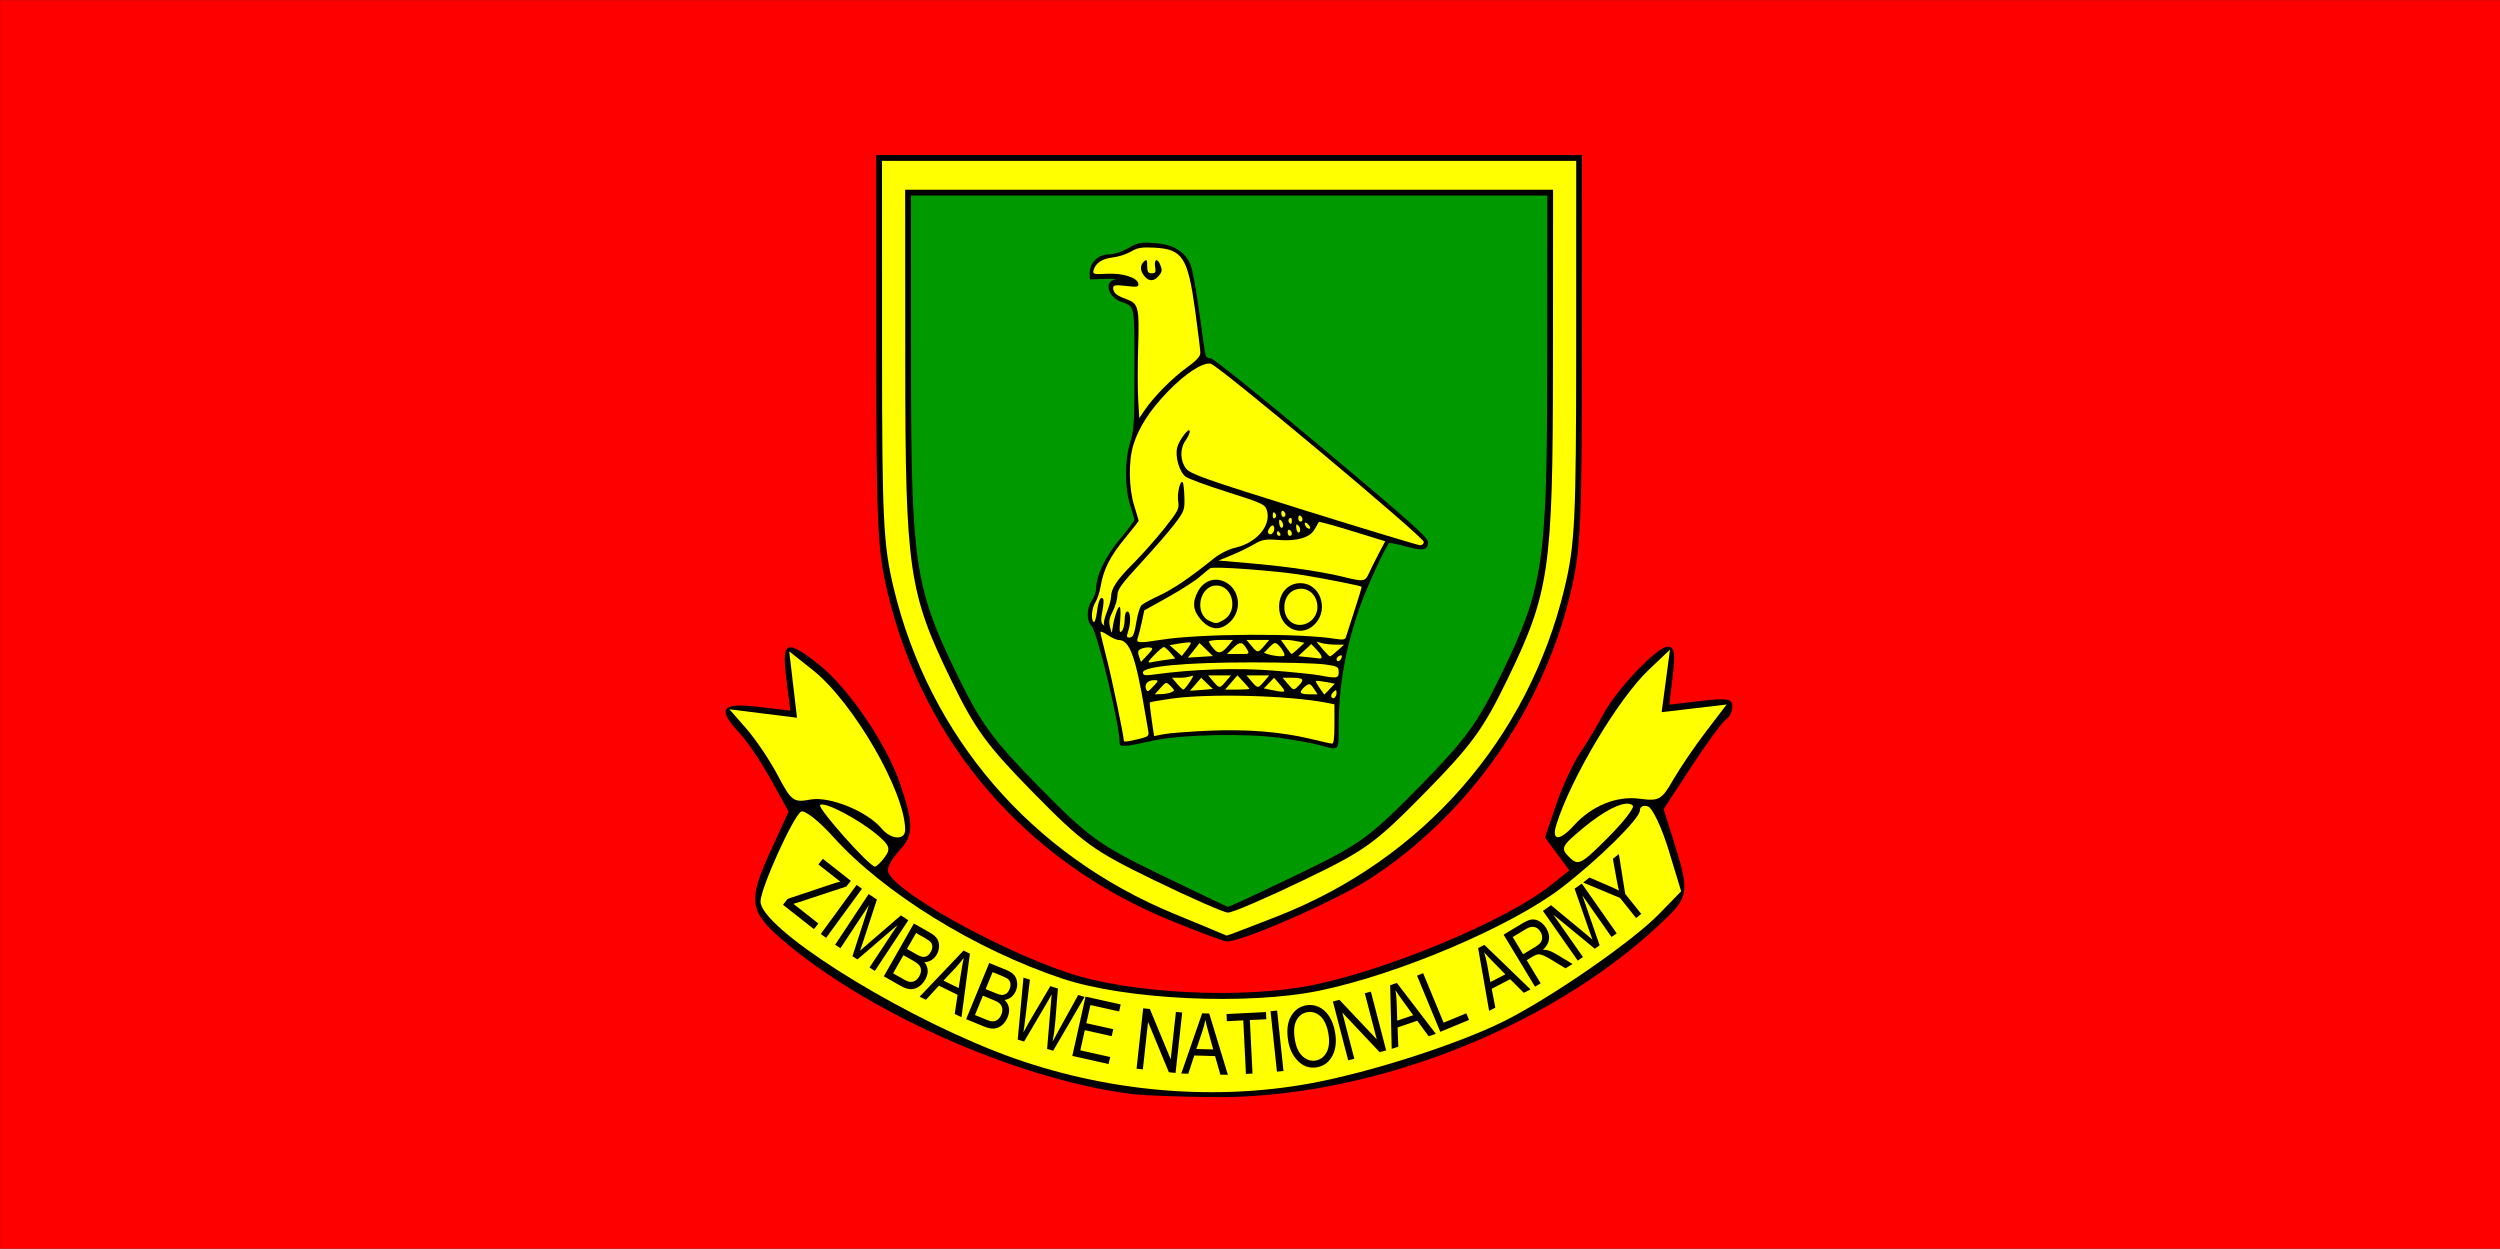<?xml version="1.0" encoding="UTF-8" standalone="no"?>
<!-- Created with Inkscape (http://www.inkscape.org/) -->
<svg
   xmlns:dc="http://purl.org/dc/elements/1.1/"
   xmlns:cc="http://web.resource.org/cc/"
   xmlns:rdf="http://www.w3.org/1999/02/22-rdf-syntax-ns#"
   xmlns:svg="http://www.w3.org/2000/svg"
   xmlns="http://www.w3.org/2000/svg"
   xmlns:sodipodi="http://sodipodi.sourceforge.net/DTD/sodipodi-0.dtd"
   xmlns:inkscape="http://www.inkscape.org/namespaces/inkscape"
   width="1000"
   height="499.494"
   id="svg2"
   sodipodi:version="0.32"
   inkscape:version="0.45.1"
   sodipodi:docbase="C:\Documents and Settings\Jeff\Desktop"
   sodipodi:docname="ZimbabweNationalArmyFlag.svg"
   inkscape:output_extension="org.inkscape.output.svg.inkscape"
   version="1.0">
  <rect width="100%" height="100%" fill="#333333" stroke="none"/>
  <defs
     id="defs4" />
  <sodipodi:namedview
     id="base"
     pagecolor="#ffffff"
     bordercolor="#666666"
     borderopacity="1.0"
     gridtolerance="10000"
     guidetolerance="10"
     objecttolerance="10"
     inkscape:pageopacity="0.0"
     inkscape:pageshadow="2"
     inkscape:zoom="0.7"
     inkscape:cx="292.56866"
     inkscape:cy="206.55535"
     inkscape:document-units="px"
     inkscape:current-layer="layer1"
     showborder="true"
     inkscape:window-width="1024"
     inkscape:window-height="712"
     inkscape:window-x="-4"
     inkscape:window-y="-4" />
  <g
     inkscape:label="Layer 1"
     inkscape:groupmode="layer"
     id="layer1"
     transform="translate(-75.319,153.473)">
    <g
       id="g2520"
       transform="matrix(2.314,0,0,2.314,-98.943,-454.55)">
      <g
         transform="translate(74.773,129.257)"
         id="g2369">
        <rect
           style="opacity:1;fill:#ff0000;fill-opacity:1;fill-rule:evenodd;stroke:#000000;stroke-width:0;stroke-linecap:butt;stroke-linejoin:miter;stroke-miterlimit:4;stroke-dasharray:none;stroke-opacity:1"
           id="rect4961"
           width="432.218"
           height="215.891"
           x="0.546"
           y="0.874" />
        <path
           style="fill:#000000;fill-opacity:1"
           d="M 196.5,190 C 177.715,187.769 152.214,176.799 137.166,164.475 C 129.867,158.497 129.584,157.019 133.925,147.541 L 136.851,141.156 L 133.815,135.656 C 132.146,132.631 129.704,129.006 128.39,127.601 C 124.428,123.366 125.182,122.284 131.574,123.035 L 137.148,123.69 L 136.459,118.173 C 135.637,111.595 136.444,111.255 142.149,115.774 C 147.253,119.816 153.948,129.711 156.213,136.561 C 158.493,143.458 158.46,145.245 156,147.886 C 154.9,149.067 154,150.584 154,151.259 C 154,154.279 172.365,164.744 185.16,169.015 C 196.047,172.649 215.501,173.602 227.637,171.096 C 240.907,168.355 261.07,159.877 268.59,153.876 L 271.805,151.311 L 269.701,148.466 L 267.598,145.62 L 269.529,139.938 C 270.592,136.813 272.477,132.758 273.719,130.928 C 274.961,129.098 276.695,126.211 277.573,124.514 C 279.789,120.23 286.938,112.656 288.767,112.656 C 289.993,112.656 290.167,113.599 289.686,117.659 L 289.093,122.662 L 294.547,122.021 C 299.119,121.484 300,121.635 300,122.959 C 300,123.827 299.506,124.843 298.902,125.216 C 298.297,125.59 295.624,129.233 292.961,133.313 L 288.118,140.731 L 289.601,145.443 C 292.727,155.372 292.67,155.755 287.344,160.734 C 267.871,178.936 236.634,190.905 209.64,190.506 C 204.063,190.423 198.15,190.196 196.5,190 z "
           id="path4638" />
        <path
           style="fill:#ffff00;fill-opacity:1"
           d="M 227.14,188.111 C 237.456,186.204 252.518,181.362 260.5,177.386 C 268.617,173.342 282.643,163.647 287.32,158.848 L 291.14,154.928 L 288.997,147.87 C 287.818,143.989 286.211,140.567 285.427,140.266 C 284.642,139.965 284,140.284 284,140.975 C 284,142.36 276.768,149.486 270.449,154.327 C 261.706,161.024 242.29,169.275 228.637,172.096 C 216.21,174.662 195.127,173.676 184.16,170.015 C 169.085,164.983 153.262,155.19 144.551,145.501 C 142.079,142.752 139.584,140.795 139.005,141.152 C 137.611,142.014 132,154.451 132,156.679 C 132,161.189 154.149,175.325 172.564,182.569 C 189.947,189.406 209.427,191.384 227.14,188.111 z "
           id="path4636" />
        <path
           style="fill:#ffff00;fill-opacity:1"
           d="M 199.644,186.656 C 199.375,185.831 198.763,183.356 198.284,181.156 L 197.413,177.156 L 196.076,181.906 C 195.341,184.518 194.378,186.656 193.936,186.656 C 193.493,186.656 194.043,183.955 195.158,180.654 C 196.273,177.353 197.541,174.872 197.977,175.141 C 198.413,175.411 199.12,177.774 199.548,180.393 L 200.326,185.156 L 201.632,179.656 L 202.937,174.156 L 202.408,179.603 C 201.809,185.77 200.471,189.185 199.644,186.656 z "
           id="path4634" />
        <path
           style="fill:#ffff00;fill-opacity:1"
           d="M 202.524,186.156 C 207.216,172.505 207.819,172.309 209.376,183.928 C 209.675,186.156 209.496,187.462 208.941,187.119 C 208.423,186.799 208,185.664 208,184.597 C 208,183.529 207.325,182.656 206.5,182.656 C 205.675,182.656 205,183.02 205,183.464 C 205,183.909 204.288,185.147 203.418,186.214 C 201.859,188.128 201.846,188.127 202.524,186.156 z "
           id="path4632" />
        <path
           style="fill:#ffff00;fill-opacity:1"
           d="M 208,180.215 C 208,179.422 207.55,178.495 207,178.156 C 206.45,177.816 206,178.464 206,179.597 C 206,180.729 206.45,181.656 207,181.656 C 207.55,181.656 208,181.007 208,180.215 z "
           id="path4630" />
        <path
           style="fill:#ffff00;fill-opacity:1"
           d="M 213.189,182.479 C 213.04,178.012 212.627,176.705 211.25,176.345 C 210.287,176.093 211.3,175.888 213.5,175.888 C 215.7,175.888 216.734,176.089 215.798,176.336 C 214.506,176.676 214.01,178.153 213.737,182.47 L 213.378,188.156 L 213.189,182.479 z "
           id="path4628" />
        <path
           style="fill:#ffff00;fill-opacity:1"
           d="M 218.32,181.656 C 218.32,178.081 218.502,176.618 218.723,178.406 C 218.945,180.193 218.945,183.118 218.723,184.906 C 218.502,186.693 218.32,185.231 218.32,181.656 z "
           id="path4626" />
        <path
           style="fill:#ffff00;fill-opacity:1"
           d="M 220.667,186.989 C 220.3,186.622 220,184.202 220,181.611 C 220,176.617 221.794,173.979 224.487,175.012 C 226.683,175.855 226.624,186.202 224.418,187.049 C 222.385,187.829 221.492,187.815 220.667,186.989 z "
           id="path4624" />
        <path
           style="fill:#ffff00;fill-opacity:1"
           d="M 225,181.215 C 225,176.4 224.271,175.186 222.342,176.787 C 221.011,177.891 220.45,184.772 221.598,185.92 C 223.246,187.568 225,185.143 225,181.215 z "
           id="path4622" />
        <path
           style="fill:#ffff00;fill-opacity:1"
           d="M 227.177,180.156 L 227.054,174.156 L 230.103,177.656 L 233.153,181.156 L 232.531,176.693 C 232.188,174.239 232.245,172.567 232.655,172.978 C 233.55,173.872 234.845,184.667 234.053,184.628 C 233.749,184.613 232.375,183.075 231,181.211 L 228.5,177.822 L 227.9,181.989 C 227.349,185.818 227.29,185.669 227.177,180.156 z "
           id="path4620" />
        <path
           style="fill:#ffff00;fill-opacity:1"
           d="M 179.785,183.973 C 178.181,183.552 178.175,183.25 179.693,179.339 C 180.586,177.038 181.767,174.481 182.317,173.656 C 182.867,172.831 181.392,174.315 179.04,176.953 C 174.619,181.913 172.934,182.563 175.055,178.491 C 176.271,176.157 176.27,176.157 173.495,178.656 L 170.718,181.156 L 171.406,178.156 C 171.785,176.506 172.308,174.256 172.567,173.156 C 173.027,171.21 173.005,171.208 171.77,173.068 C 169.919,175.855 167.123,178.656 166.191,178.656 C 165.746,178.656 164.547,178.045 163.527,177.299 C 161.755,176.003 161.822,175.709 165.028,170.762 C 168.626,165.209 170.666,164.602 172.612,168.504 C 173.445,170.175 173.949,170.456 174.393,169.495 C 175.159,167.837 174.26,172.782 173.335,175.313 C 172.694,177.065 172.768,177.062 174.83,175.251 C 176.964,173.377 177,173.377 177.011,175.251 C 177.02,176.793 177.496,176.555 179.51,173.999 C 181.853,171.028 182.204,170.905 185.499,171.917 C 187.425,172.508 189,173.354 189,173.799 C 189,174.243 187.957,174.209 186.682,173.725 C 184.853,173.029 184.1,173.266 183.113,174.847 C 182.424,175.949 182.005,176.943 182.181,177.056 C 182.356,177.17 183.625,177.802 185,178.461 C 187.438,179.63 187.422,179.646 184.377,179.106 C 182.023,178.689 181.093,178.97 180.603,180.247 C 179.836,182.246 179.859,182.277 183.037,183.545 C 185.075,184.359 185.155,184.52 183.5,184.476 C 182.4,184.447 180.728,184.221 179.785,183.973 z "
           id="path4618" />
        <path
           style="fill:#ffff00;fill-opacity:1"
           d="M 168.942,175.225 C 169.888,174.086 169.741,173.587 168.218,172.772 C 166.142,171.661 164,172.973 164,175.356 C 164,177.103 167.459,177.012 168.942,175.225 z "
           id="path4616" />
        <path
           style="fill:#ffff00;fill-opacity:1"
           d="M 172,170.219 C 172,169.494 171.356,168.366 170.57,167.713 C 169.427,166.765 168.923,166.931 168.063,168.538 C 167.204,170.143 167.337,170.745 168.722,171.52 C 170.715,172.635 172,172.125 172,170.219 z "
           id="path4614" />
        <path
           style="fill:#ffff00;fill-opacity:1"
           d="M 236.151,179.156 C 235.938,170.31 238.018,169.877 241.409,178.059 C 243.137,182.231 242.89,184.188 241.066,180.778 C 239.737,178.296 237.282,178.976 236.695,181.99 C 236.462,183.181 236.218,181.906 236.151,179.156 z "
           id="path4612" />
        <path
           style="fill:#ffff00;fill-opacity:1"
           d="M 239.332,176.079 C 238.684,174.39 237,175.188 237,177.183 C 237,177.998 237.607,178.36 238.437,178.041 C 239.227,177.738 239.63,176.855 239.332,176.079 z "
           id="path4610" />
        <path
           style="fill:#ffff00;fill-opacity:1"
           d="M 242.482,176.946 C 241.602,173.918 241.088,171.234 241.341,170.981 C 241.594,170.728 242.33,172.239 242.976,174.339 C 243.623,176.438 244.327,178.713 244.54,179.394 C 244.823,180.295 245.622,180.37 247.464,179.669 C 248.859,179.139 250,179.045 250,179.461 C 250,179.877 248.669,180.72 247.041,181.334 L 244.082,182.451 L 242.482,176.946 z "
           id="path4608" />
        <path
           style="fill:#ffff00;fill-opacity:1"
           d="M 256.871,171.156 C 256.612,167.856 256.498,165.006 256.617,164.822 C 256.736,164.639 258.708,166.364 261,168.656 C 263.292,170.947 264.867,173.122 264.502,173.487 C 264.136,173.853 263.296,173.413 262.635,172.509 C 261.683,171.207 261.101,171.109 259.833,172.036 C 258.953,172.679 258.033,174.094 257.787,175.18 C 257.542,176.267 257.13,174.456 256.871,171.156 z "
           id="path4606" />
        <path
           style="fill:#ffff00;fill-opacity:1"
           d="M 259.2,168.456 C 258.267,167.522 258,167.789 258,169.656 C 258,171.522 258.267,171.789 259.2,170.856 C 260.133,169.922 260.133,169.389 259.2,168.456 z "
           id="path4604" />
        <path
           style="fill:#ffff00;fill-opacity:1"
           d="M 160,175.421 C 160,175.071 160.439,173.631 160.975,172.221 C 162.249,168.87 159.634,168.603 157.868,171.903 C 157.126,173.288 156.505,173.672 156.249,172.903 C 156.02,172.217 154.832,171.656 153.608,171.656 C 152.384,171.656 150.577,171.067 149.594,170.348 C 147.909,169.116 147.967,168.841 150.597,165.598 L 153.388,162.156 L 150.389,164.906 C 146.014,168.918 145.024,168.27 149.054,164.03 C 151.51,161.447 151.872,160.728 150.316,161.53 C 147.172,163.15 146.93,162.973 148.09,159.906 C 149.117,157.189 149.087,157.198 145.563,160.604 C 142.785,163.289 141.73,163.786 140.794,162.849 C 139.858,161.913 140.577,160.626 144.046,157.029 C 146.496,154.488 148.037,152.578 147.472,152.783 C 135.574,157.099 134.405,157.83 137.5,159.017 C 138.325,159.334 139,160.067 139,160.647 C 139,161.231 137.884,160.97 136.5,160.064 C 133.406,158.036 133.338,156.858 136.25,155.75 C 137.488,155.279 140.253,154.16 142.396,153.264 C 146.202,151.673 146.25,151.59 144.491,149.646 C 141.292,146.11 144.448,147.537 147.883,151.178 C 150.464,153.915 151.067,155.254 150.584,157.178 C 149.883,159.97 150.222,160.159 152.915,158.476 C 154.432,157.529 155.326,157.639 157.456,159.035 C 161.137,161.446 161.628,163.421 159.128,165.75 C 156.121,168.552 156.466,170.236 159.623,168.167 C 161.067,167.221 161.897,167.014 161.469,167.706 C 160.949,168.547 161.096,168.714 161.912,168.21 C 162.584,167.795 162.882,167.204 162.575,166.897 C 161.91,166.233 163.891,163.656 165.067,163.656 C 165.519,163.656 164.938,166.018 163.777,168.906 C 161.816,173.777 160,176.91 160,175.421 z "
           id="path4602" />
        <path
           style="fill:#ffff00;fill-opacity:1"
           d="M 155.907,167.818 C 154.613,164.106 153.955,163.943 151.445,166.717 C 149.846,168.483 149.788,168.914 151.04,169.73 C 151.843,170.253 153.287,170.493 154.25,170.262 C 155.213,170.032 156,170.326 156,170.916 C 156,171.506 156.227,171.762 156.505,171.484 C 156.782,171.207 156.513,169.557 155.907,167.818 z "
           id="path4600" />
        <path
           style="fill:#ffff00;fill-opacity:1"
           d="M 160,162.727 C 160,161.26 156.815,160.564 155.415,161.726 C 153.432,163.371 155.875,165.774 158.25,164.514 C 159.213,164.003 160,163.199 160,162.727 z "
           id="path4598" />
        <path
           style="fill:#ffff00;fill-opacity:1"
           d="M 150,153.739 C 150,153.464 147.975,155.227 145.5,157.656 C 143.025,160.085 141,162.297 141,162.572 C 141,162.847 143.025,161.085 145.5,158.656 C 147.975,156.227 150,154.014 150,153.739 z "
           id="path4596" />
        <path
           style="fill:#ffff00;fill-opacity:1"
           d="M 155.128,159.906 C 156.371,158.319 156.336,158.284 154.75,159.528 C 153.084,160.834 152.555,161.656 153.378,161.656 C 153.585,161.656 154.373,160.868 155.128,159.906 z "
           id="path4594" />
        <path
           style="fill:#ffff00;fill-opacity:1"
           d="M 263.75,168.295 C 260.301,162.841 260.318,162.181 263.94,160.681 C 267.475,159.216 269,159.959 269,163.147 C 269,164.643 269.74,165.756 271,166.156 C 272.1,166.505 273,167.222 273,167.749 C 273,168.276 271.695,168.032 270.101,167.208 C 267.737,165.985 267.002,165.948 266.124,167.006 C 265.355,167.933 265.358,168.614 266.136,169.392 C 266.735,169.991 267.062,170.967 266.863,171.562 C 266.663,172.157 265.262,170.687 263.75,168.295 z "
           id="path4592" />
        <path
           style="fill:#ffff00;fill-opacity:1"
           d="M 268,163.082 C 268,161.152 266.86,160.762 264.441,161.864 C 262.54,162.73 262.274,163.299 263.071,164.787 C 263.904,166.344 264.37,166.441 266.03,165.405 C 267.113,164.728 268,163.683 268,163.082 z "
           id="path4590" />
        <path
           style="fill:#ffff00;fill-opacity:1"
           d="M 271,162.656 C 269.217,160.405 267.955,158.367 268.196,158.127 C 268.436,157.886 270.047,158.095 271.775,158.591 C 274.874,159.48 274.909,159.451 274.313,156.473 C 273.588,152.845 275.268,151.4 279.24,152.235 C 281.858,152.784 281.96,152.661 281.508,149.483 L 281.036,146.156 L 282.268,149.805 C 282.946,151.813 284.357,154.4 285.405,155.555 C 287.766,158.158 286.377,158.333 283.564,155.787 C 282.429,154.759 280.212,153.613 278.638,153.24 L 275.777,152.561 L 278.888,156.336 C 283.152,161.508 282.813,163.129 278.508,158.156 L 275.046,154.156 L 275.677,157.553 C 276.291,160.852 276.23,160.93 273.571,160.263 C 270.66,159.532 270.711,160.301 273.813,163.912 C 274.642,164.878 275.078,165.911 274.781,166.208 C 274.484,166.505 272.783,164.906 271,162.656 z "
           id="path4588" />
        <path
           style="fill:#ffff00;fill-opacity:1"
           d="M 153.506,148.978 C 154.534,147.573 154.308,146.948 152.116,145.119 C 148.842,142.388 142.982,139.34 142.306,140.016 C 141.799,140.523 150.82,150.656 151.777,150.656 C 152.053,150.656 152.831,149.901 153.506,148.978 z "
           id="path4586" />
        <path
           style="fill:#ffff00;fill-opacity:1"
           d="M 282.778,140.1 C 281.71,139.032 278.22,140.63 274.096,144.075 C 270.424,147.143 270.263,147.49 271.8,149.027 C 273.337,150.564 273.801,150.331 278.429,145.703 C 281.165,142.966 283.123,140.445 282.778,140.1 z "
           id="path4584" />
        <path
           style="fill:#ffff00;fill-opacity:1"
           d="M 157,144.311 C 157,137.735 148.034,122.227 141.022,116.673 L 136.959,113.455 L 137.633,119.19 L 138.307,124.924 L 132.466,124.195 L 126.625,123.465 L 129.563,126.824 C 131.178,128.671 133.624,132.314 134.998,134.918 C 137.327,139.333 137.706,139.614 140.617,139.068 C 143.926,138.447 150.474,141.112 152.939,144.082 C 154.537,146.008 157,146.146 157,144.311 z "
           id="path4582" />
        <path
           style="fill:#ffff00;fill-opacity:1"
           d="M 272.593,143.553 C 275.681,140.141 279.981,138.39 283.961,138.923 C 287.31,139.373 287.765,139.118 289.74,135.686 C 290.92,133.637 293.485,129.863 295.442,127.299 L 299,122.638 L 293.385,123.298 L 287.771,123.958 L 288.49,118.557 L 289.208,113.156 L 285.521,116.656 C 280.268,121.641 272.075,135.378 269.568,143.406 C 268.685,146.232 270.105,146.302 272.593,143.553 z "
           id="path4580" />
        <path
           style="fill:#000000"
           d="M 202.5,159.815 C 177.789,149.638 160.167,129.162 154.008,103.473 C 152.221,96.017 152.013,91.659 152.007,61.406 L 152,27.656 L 213,27.656 L 274,27.656 L 273.993,61.406 C 273.987,91.659 273.779,96.017 271.992,103.473 C 267.206,123.438 254.461,141.605 237.48,152.668 C 231.645,156.471 215.061,163.743 212.578,163.589 C 211.985,163.552 207.45,161.854 202.5,159.815 z "
           id="path4578" />
        <path
           style="fill:#ffff00;fill-opacity:1"
           d="M 221.413,159.218 C 246.573,149.34 264.741,128.546 270.992,102.473 C 272.773,95.043 272.987,90.66 272.993,61.406 L 273,28.656 L 213,28.656 L 153,28.656 L 153.007,61.406 C 153.013,90.66 153.227,95.043 155.008,102.473 C 161.167,128.162 178.789,148.638 203.5,158.815 C 208.45,160.854 212.535,162.552 212.578,162.589 C 212.621,162.625 216.596,161.108 221.413,159.218 z "
           id="path4576" />
        <path
           style="fill:#000000"
           d="M 200.009,152.993 C 189.491,147.886 187.722,146.604 179.134,137.86 C 171.052,129.632 169.072,126.909 164.864,118.231 C 157.616,103.284 157.038,99.281 157.017,63.906 L 157,33.656 L 213,33.656 L 269,33.656 L 268.983,63.906 C 268.962,99.281 268.384,103.284 261.136,118.231 C 256.928,126.91 254.949,129.632 246.863,137.863 C 238.196,146.687 236.581,147.85 225.79,153.037 C 219.362,156.127 213.517,158.637 212.801,158.614 C 212.086,158.591 206.329,156.062 200.009,152.993 z "
           id="path4574" />
        <path
           style="fill:#009900;fill-opacity:1"
           d="M 224.79,152.037 C 235.581,146.85 237.196,145.687 245.863,136.863 C 253.949,128.632 255.928,125.91 260.136,117.231 C 267.347,102.36 267.962,98.179 267.983,63.906 L 268,34.656 L 213,34.656 L 158,34.656 L 158.017,63.906 C 158.038,98.179 158.653,102.36 165.864,117.231 C 170.072,125.909 172.052,128.632 180.134,136.86 C 188.722,145.604 190.491,146.886 201.009,151.993 C 207.329,155.062 212.636,157.591 212.801,157.614 C 212.967,157.637 218.362,155.127 224.79,152.037 z "
           id="path4572" />
        <g
           id="g6180"
           inkscape:label="Layer 1"
           transform="matrix(8.0302179e-2,0,0,8.8414971e-2,188.025,39.715)">
          <path
             id="path6182"
             d="M 1.857,529.505 L 1.857,30.076 L 372.857,30.076 L 743.857,30.076 L 743.857,529.505 L 743.857,1028.934 L 372.857,1028.934 L 1.857,1028.934 L 1.857,529.505 z "
             style="fill:#000000;fill-opacity:0" />
          <path
             id="path6184"
             d="M 546.997,979.222 C 547.156,900.161 562.055,824.937 593.477,744.537 C 607.772,707.961 645.327,633.665 655.288,622.253 C 656.273,621.125 672.285,624.025 690.87,628.697 C 728.894,638.257 739.277,636.498 739.277,620.495 C 739.277,611.334 700.409,579.902 510.359,435.377 C 382.302,337.994 277.3,261.293 272.042,261.293 C 266.873,261.293 261.719,258.692 260.588,255.513 C 259.458,252.334 253.31,214.608 246.926,171.677 C 240.541,128.747 231.934,86.422 227.798,77.622 C 215.704,51.892 190.735,38.303 150.791,35.715 C 120.554,33.756 114.225,34.86 93.755,45.667 C 79.895,52.984 63.32,57.822 52.116,57.822 C 29.34,57.822 11.018,73.774 11.018,93.602 L 11.018,106.68 L 44.224,105.773 C 62.488,105.273 71.763,105.864 64.836,107.085 C 41.207,111.249 50.749,141.503 78.541,150.542 C 108.446,160.267 107.203,154.566 107.203,281.945 C 107.203,386.532 106.257,401.352 98.042,425.457 C 85.984,460.844 85.984,513.392 98.042,548.002 C 102.916,561.991 106.971,575.018 107.053,576.95 C 107.135,578.883 92.946,595.988 75.522,614.961 C 44.053,649.227 24.758,686.002 24.758,711.716 C 24.758,717.636 20.636,727.771 15.598,734.238 C 3.975,749.156 3.619,774.727 14.898,784.478 C 26.598,794.592 74.971,975.729 75.1,1009.909 C 75.146,1022.373 77.332,1022.316 150.715,1007.954 C 209.958,996.359 350.052,993.873 420.95,1003.158 C 453.699,1007.448 491.829,1013.784 505.684,1017.24 C 549.322,1028.123 546.894,1030.357 546.997,979.222 z "
             style="fill:#000000" />
          <path
             id="path6186"
             d="M 487.363,1005.284 C 422.755,991.174 349.743,985.79 267.511,989.073 C 225.946,990.732 182.389,993.77 170.719,995.823 L 149.501,999.557 L 144.237,967.378 C 141.342,949.68 139.631,934.536 140.434,933.725 C 141.237,932.914 161.398,929.693 185.236,926.566 C 267.076,915.83 442.006,920.082 522.86,934.772 L 537.746,937.476 L 537.746,976.268 C 537.746,1004.559 536.196,1014.888 532.021,1014.423 C 528.872,1014.073 508.776,1009.96 487.363,1005.284 z "
             style="fill:#ffff00;fill-opacity:1" />
          <path
             id="path6188"
             d="M 84.302,1008.198 C 84.302,998.885 58.824,887.793 47.698,848.594 C 40.119,821.894 33.919,798.313 33.919,796.193 C 33.919,794.073 40.861,796.67 49.345,801.964 C 57.83,807.258 68.651,811.636 73.392,811.693 C 96.992,811.974 109.914,844.189 129.925,952.632 C 132.741,967.892 135.991,984.888 137.147,990.401 C 138.99,999.186 136.393,1001.043 116.13,1005.43 C 90.518,1010.976 84.302,1011.516 84.302,1008.198 z "
             style="fill:#ffff00;fill-opacity:1" />
          <path
             id="path6190"
             d="M 531.243,923.173 C 529.837,920.877 531.755,916.426 535.506,913.283 C 541.052,908.637 542.326,908.92 542.326,914.798 C 542.326,923.431 534.856,929.076 531.243,923.173 z "
             style="fill:#ffff00;fill-opacity:1" />
          <path
             id="path6192"
             d="M 163.241,905.513 C 175.413,893.224 175.673,893.181 185.192,901.879 C 194.272,910.175 194.348,910.87 186.511,913.99 C 181.938,915.81 172.06,917.446 164.56,917.624 L 150.923,917.949 L 163.241,905.513 z "
             style="fill:#ffff00;fill-opacity:1" />
          <path
             id="path6194"
             d="M 465.476,912.565 C 466.454,909.603 471.264,904.545 476.164,901.325 C 483.882,896.253 486.174,896.973 493.302,906.71 L 501.532,917.949 L 482.615,917.949 C 470.259,917.949 464.315,916.082 465.476,912.565 z "
             style="fill:#ffff00;fill-opacity:1" />
          <path
             id="path6196"
             d="M 506.172,905.965 C 500.795,899.063 497.07,892.735 497.894,891.903 C 498.718,891.071 508.189,891.909 518.94,893.765 L 538.488,897.14 L 527.219,907.827 L 515.949,918.514 L 506.172,905.965 z "
             style="fill:#ffff00;fill-opacity:1" />
          <path
             id="path6198"
             d="M 131.846,906.615 C 128.483,897.766 136.483,890.39 149.57,890.274 C 159.981,890.182 159.742,891.171 146.254,903.963 C 135.914,913.771 134.654,914.003 131.846,906.615 z "
             style="fill:#ffff00;fill-opacity:1" />
          <path
             id="path6200"
             d="M 238.82,898.3 L 250.898,885.586 L 262.64,895.987 C 269.098,901.708 275.041,906.708 275.848,907.098 C 276.654,907.488 265.935,908.529 252.028,909.41 L 226.743,911.013 L 238.82,898.3 z "
             style="fill:#ffff00;fill-opacity:1" />
          <path
             id="path6202"
             d="M 401.067,909.248 L 385.765,906.389 L 396.778,895.987 L 407.792,885.586 L 420.953,899.456 C 435.351,914.629 433.841,915.373 401.067,909.248 z "
             style="fill:#ffff00;fill-opacity:1" />
          <path
             id="path6204"
             d="M 198.808,897.14 L 188.05,885.579 L 204.505,885.579 C 213.555,885.579 224.534,884.194 228.902,882.502 C 235.308,880.02 234.771,882.256 226.125,894.063 C 220.23,902.114 214.092,908.701 212.486,908.701 C 210.879,908.701 204.724,903.498 198.808,897.14 z "
             style="fill:#ffff00;fill-opacity:1" />
          <path
             id="path6206"
             d="M 315.622,894.809 L 328.804,880.917 L 341.67,893.362 C 348.746,900.207 354.536,906.458 354.536,907.254 C 354.536,908.05 342.814,908.701 328.488,908.701 L 302.44,908.701 L 315.622,894.809 z "
             style="fill:#ffff00;fill-opacity:1" />
          <path
             id="path6208"
             d="M 436.981,897.14 L 426.223,885.579 L 447.633,885.579 C 470.764,885.579 473.736,889.106 460.666,901.048 C 449.92,910.867 449.723,910.834 436.981,897.14 z "
             style="fill:#ffff00;fill-opacity:1" />
          <path
             id="path6210"
             d="M 276.672,892.516 L 265.915,880.955 L 290.413,880.955 L 314.911,880.955 L 304.153,892.516 C 290.871,906.79 289.954,906.79 276.672,892.516 z "
             style="fill:#ffff00;fill-opacity:1" />
          <path
             id="path6212"
             d="M 359.116,892.516 L 348.359,880.955 L 372.857,880.955 L 397.355,880.955 L 386.598,892.516 C 373.316,906.79 372.398,906.79 359.116,892.516 z "
             style="fill:#ffff00;fill-opacity:1" />
          <path
             id="path6214"
             d="M 505.684,880.825 C 494.348,878.848 448.798,874.609 404.462,871.407 C 327.506,865.848 232.262,868.823 147.28,879.44 C 129.738,881.631 125.524,880.804 125.524,875.172 C 125.524,863.247 217.368,855.521 359.116,855.521 C 428.393,855.521 498.986,857.247 515.99,859.357 C 544.596,862.907 546.907,864.03 546.907,874.386 C 546.907,886.721 542.986,887.334 505.684,880.825 z "
             style="fill:#ffff00;fill-opacity:1" />
          <path
             id="path6216"
             d="M 149.503,841.435 C 158.913,832.65 168.344,825.463 170.461,825.463 C 172.578,825.463 179.002,830.506 184.737,836.669 L 195.165,847.876 L 172.94,850.783 C 160.716,852.382 146.593,854.527 141.555,855.549 C 134.748,856.929 136.79,853.303 149.503,841.435 z "
             style="fill:#ffff00;fill-opacity:1" />
          <path
             id="path6218"
             d="M 117.067,843.548 C 113.671,834.372 114.624,831.75 122.453,828.732 C 127.684,826.716 135.83,825.675 140.554,826.42 C 148.058,827.604 147.378,829.475 135.168,841.236 L 121.194,854.697 L 117.067,843.548 z "
             style="fill:#ffff00;fill-opacity:1" />
          <path
             id="path6220"
             d="M 542.326,849.079 C 542.326,846.808 545.313,843.792 548.963,842.378 C 553.399,840.659 554.756,842.029 553.054,846.508 C 550.274,853.822 542.326,855.727 542.326,849.079 z "
             style="fill:#ffff00;fill-opacity:1" />
          <path
             id="path6222"
             d="M 234.528,832.422 C 241.333,824.805 246.902,818.214 246.903,817.775 C 246.905,817.337 253.441,822.873 261.427,830.077 L 275.947,843.176 L 249.051,844.724 L 222.155,846.272 L 234.528,832.422 z "
             style="fill:#ffff00;fill-opacity:1" />
          <path
             id="path6224"
             d="M 479.312,845.197 L 459.809,843.425 L 473.806,831.534 L 487.803,819.643 L 499.034,830.295 C 511.282,841.913 513.528,849.045 504.539,847.776 C 501.39,847.332 490.038,846.171 479.312,845.197 z "
             style="fill:#ffff00;fill-opacity:1" />
          <path
             id="path6226"
             d="M 196.019,832.375 L 182.815,821.746 L 204.764,818.423 C 216.836,816.595 227.472,815.871 228.401,816.813 C 229.33,817.755 225.395,824.034 219.656,830.765 L 209.222,843.004 L 196.019,832.375 z "
             style="fill:#ffff00;fill-opacity:1" />
          <path
             id="path6228"
             d="M 396.554,840.012 L 385.899,836.986 L 397.565,825.921 C 407.444,816.551 410.342,815.788 416.485,820.935 C 420.475,824.279 425.761,830.827 428.231,835.487 C 432.104,842.793 430.965,843.897 419.966,843.499 C 412.95,843.246 402.414,841.676 396.554,840.012 z "
             style="fill:#ffff00;fill-opacity:1" />
          <path
             id="path6230"
             d="M 512.267,829.427 L 498.814,814.895 L 510.265,817.803 C 516.562,819.403 529.96,820.751 540.036,820.798 L 558.357,820.884 L 544.616,832.256 C 537.059,838.51 529.715,843.702 528.297,843.794 C 526.879,843.885 519.665,837.42 512.267,829.427 z "
             style="fill:#ffff00;fill-opacity:1" />
          <path
             id="path6232"
             d="M 277.304,828.454 C 271.918,822.666 267.511,816.504 267.511,814.76 C 267.511,813.016 279.167,811.59 293.413,811.59 L 319.314,811.59 L 310.64,821.267 C 295.298,838.383 288.006,839.955 277.304,828.454 z "
             style="fill:#ffff00;fill-opacity:1" />
          <path
             id="path6234"
             d="M 319.543,827.413 C 334.304,814.308 339.395,814.614 348.978,829.184 C 355.576,839.218 355.368,839.334 331.048,839.19 L 306.444,839.043 L 319.543,827.413 z "
             style="fill:#ffff00;fill-opacity:1" />
          <path
             id="path6236"
             d="M 433.197,825.207 L 422.543,811.59 L 433.77,811.59 C 439.944,811.59 451.317,812.866 459.044,814.426 L 473.091,817.263 L 460.1,828.299 C 452.955,834.369 446.376,839.221 445.48,839.08 C 444.584,838.939 439.057,832.696 433.197,825.207 z "
             style="fill:#ffff00;fill-opacity:1" />
          <path
             id="path6238"
             d="M 359.116,823.151 L 348.359,811.59 L 372.857,811.59 L 397.355,811.59 L 386.598,823.151 C 373.316,837.425 372.398,837.425 359.116,823.151 z "
             style="fill:#ffff00;fill-opacity:1" />
          <path
             id="path6240"
             d="M 114.201,808.121 C 116.071,803.671 120.034,789.624 123.009,776.907 L 128.419,753.785 L 178.7,728.352 C 206.355,714.363 237.135,696.504 247.101,688.665 C 257.067,680.825 267.55,673.054 270.396,671.394 C 277.518,667.241 410.346,676.137 469.042,684.699 C 514.245,691.293 593.539,705.533 596.21,707.537 C 596.875,708.036 589.951,729.051 580.822,754.237 C 571.693,779.422 563.395,802.863 562.383,806.326 C 561.001,811.052 555.416,811.848 540,809.514 C 464.73,798.118 247.876,799.179 164.456,811.352 C 117.033,818.272 110.125,817.828 114.201,808.121 z "
             style="fill:#ffff00;fill-opacity:1" />
          <path
             id="path6242"
             d="M 496.876,779.575 C 526.38,749.787 506.193,700.606 464.462,700.606 C 437.679,700.606 418.66,719.808 418.66,746.849 C 418.66,788.981 467.372,809.363 496.876,779.575 z "
             style="fill:#000000;fill-opacity:1" />
          <path
             id="path6244"
             d="M 447.612,778.526 C 422.687,765.912 424.458,725.462 450.41,714.609 C 475.475,704.126 501.104,720.687 501.104,747.366 C 501.104,772.735 470.918,790.319 447.612,778.526 z "
             style="fill:#ffff00;fill-opacity:1" />
          <path
             id="path6246"
             d="M 312.807,776.628 C 340.24,753.322 334.085,711.588 301.166,697.701 C 279.534,688.576 256.377,696.069 244.273,716.111 C 230.98,738.121 232.93,754.478 251.023,772.745 C 270.795,792.708 292.289,794.059 312.807,776.628 z "
             style="fill:#000000;fill-opacity:1" />
          <path
             id="path6248"
             d="M 268.956,774.563 C 235.093,760.788 246.834,705.23 283.608,705.23 C 319.663,705.23 331.396,755.668 299.246,772.454 C 284.602,780.099 282.864,780.22 268.956,774.563 z "
             style="fill:#ffff00;fill-opacity:1" />
          <path
             id="path6250"
             d="M 93.575,795.103 C 100.016,778.002 99.18,756.098 92.088,756.098 C 88.337,756.098 86.134,762.086 86.134,772.283 C 86.134,781.185 83.399,791.069 80.056,794.248 C 75.033,799.026 74.419,795.418 76.519,773.439 C 77.916,758.814 77.307,746.849 75.165,746.849 C 71.056,746.849 63.087,769 60.192,788.468 C 58.494,799.883 58.424,799.857 54.632,786.395 C 51.67,775.882 53.054,768.792 60.676,755.421 C 66.113,745.883 70.561,731.922 70.561,724.396 C 70.561,713.058 79.298,702.115 121.516,660.572 C 149.541,632.994 182.161,598.791 194.005,584.565 C 214.499,559.948 215.503,557.432 214.765,532.498 C 214.339,518.088 212.693,504.988 211.108,503.387 C 205.755,497.983 198.583,525.903 201.412,541.131 C 203.97,554.897 201.337,559.542 171.776,593.412 C 153.932,613.857 123.705,644.778 104.605,662.127 C 69.421,694.083 56.82,711.354 56.82,727.617 C 56.82,732.552 52.838,745.569 47.972,756.544 C 43.105,767.519 40.316,778.671 41.773,781.327 C 43.405,784.3 42.333,784.217 38.984,781.112 C 35.018,777.434 34.759,770.611 38.027,755.927 C 40.492,744.849 41.465,734.079 40.188,731.993 C 35.274,723.967 29.482,734.289 26.603,756.2 C 24.952,768.764 21.801,777.92 19.6,776.546 C 12.974,772.412 15.088,749.642 23.18,737.977 C 27.35,731.966 32.517,717.564 34.662,705.972 C 40.678,673.462 55.137,647.694 87.087,612.544 C 103.189,594.829 116.363,579.628 116.363,578.765 C 116.363,577.902 112.113,564.905 106.919,549.882 C 94.908,515.147 94.064,462.241 105.007,430.082 C 116.54,396.192 140.272,362.687 177.822,327.282 C 216.586,290.732 253.416,268.736 271.285,271.463 C 286.661,273.81 730.116,610.572 730.116,619.902 C 730.116,623.595 726.509,626.562 722.101,626.495 C 717.692,626.428 604.922,595.427 471.499,557.603 C 258.277,497.157 227.646,487.345 218.441,476.541 C 205.359,461.186 204.796,437.713 217.129,421.883 C 222.167,415.417 226.289,407.38 226.289,404.024 C 226.289,393.792 203.653,419.962 199.325,435.197 C 194.266,453.007 203.722,482.856 217.482,492.51 C 222.919,496.325 263.541,509.863 307.754,522.593 C 383.212,544.32 388.402,546.532 392.409,558.667 C 402.028,587.801 370.33,621.69 324.471,631.302 C 309.683,634.402 290.848,642.949 277.858,652.455 C 226.22,690.245 190.178,712.458 160.038,725.071 C 142.315,732.488 125.275,740.979 122.172,743.94 C 119.069,746.901 114.455,760.373 111.918,773.878 C 106.531,802.556 104.356,806.965 95.595,806.965 C 90.525,806.965 90.084,804.376 93.575,795.103 z "
             style="fill:#ffff00;fill-opacity:1" />
          <path
             id="path6252"
             d="M 558.357,688.647 C 511.237,678.136 436.699,668.121 360.948,662.124 L 288.123,656.358 L 315.604,646.242 C 330.719,640.679 352.44,631.112 363.873,624.982 C 381.81,615.366 389.032,614.151 416.546,616.118 C 457.399,619.038 484.934,611.718 495.15,595.22 C 499.419,588.326 503.476,581.878 504.166,580.891 C 504.856,579.905 537.299,588.009 576.261,598.901 L 647.101,618.705 L 633.372,642.314 C 625.821,655.299 616.292,672.686 612.198,680.952 C 603.884,697.735 600.963,698.152 558.357,688.647 z "
             style="fill:#ffff00;fill-opacity:1" />
          <path
             id="path6254"
             d="M 397.228,604.412 C 393.331,601.98 393.532,598.952 397.999,592.784 C 401.773,587.573 405.157,586.269 407.017,589.308 C 411.29,596.288 403.492,608.32 397.228,604.412 z "
             style="fill:#ffff00;fill-opacity:1" />
          <path
             id="path6256"
             d="M 414.079,603.494 C 414.079,597.569 417.322,597.569 420.95,603.494 C 422.507,606.038 421.598,608.119 418.93,608.119 C 416.262,608.119 414.079,606.038 414.079,603.494 z "
             style="fill:#ffff00;fill-opacity:1" />
          <path
             id="path6258"
             d="M 436.981,600.909 C 436.981,596.944 439.042,594.986 441.561,596.558 C 447.487,600.256 447.487,608.119 441.561,608.119 C 439.042,608.119 436.981,604.875 436.981,600.909 z "
             style="fill:#ffff00;fill-opacity:1" />
          <path
             id="path6260"
             d="M 458.641,600.701 C 456.805,598.846 455.302,594.138 455.302,590.238 C 455.302,585.033 456.657,584.515 460.397,588.292 C 463.2,591.121 464.703,595.83 463.737,598.755 C 462.771,601.679 460.478,602.555 458.641,600.701 z "
             style="fill:#ffff00;fill-opacity:1" />
          <path
             id="path6262"
             d="M 421.999,591.452 C 420.162,589.597 418.66,584.889 418.66,580.989 C 418.66,575.784 420.015,575.267 423.755,579.043 C 426.558,581.873 428.061,586.581 427.095,589.506 C 426.129,592.431 423.836,593.306 421.999,591.452 z "
             style="fill:#ffff00;fill-opacity:1" />
          <path
             id="path6264"
             d="M 475.724,589.314 C 470.795,581.261 476.409,579.555 482.691,587.197 C 486.304,591.592 486.651,594.246 483.614,594.246 C 480.935,594.246 477.385,592.026 475.724,589.314 z "
             style="fill:#ffff00;fill-opacity:1" />
          <path
             id="path6266"
             d="M 439.466,580.692 C 438.017,578.325 438.926,575.08 441.486,573.483 C 444.046,571.885 446.141,573.822 446.141,577.788 C 446.141,585.91 443.393,587.106 439.466,580.692 z "
             style="fill:#ffff00;fill-opacity:1" />
          <path
             id="path6268"
             d="M 459.882,573.163 C 459.882,569.198 461.943,567.24 464.462,568.812 C 470.389,572.51 470.389,580.373 464.462,580.373 C 461.943,580.373 459.882,577.129 459.882,573.163 z "
             style="fill:#ffff00;fill-opacity:1" />
          <path
             id="path6270"
             d="M 404.919,569.085 C 404.919,560.962 407.667,559.766 411.594,566.18 C 413.043,568.548 412.134,571.792 409.574,573.39 C 407.014,574.987 404.919,573.05 404.919,569.085 z "
             style="fill:#ffff00;fill-opacity:1" />
          <path
             id="path6272"
             d="M 423.24,563.915 C 423.24,559.949 425.301,557.991 427.82,559.563 C 433.746,563.261 433.746,571.124 427.82,571.124 C 425.301,571.124 423.24,567.88 423.24,563.915 z "
             style="fill:#ffff00;fill-opacity:1" />
          <path
             id="path6274"
             d="M 115.295,341.572 C 114.01,321.581 114.01,274.932 115.295,237.908 C 117.951,161.386 115.895,153.854 90.062,145.453 C 68.973,138.594 61.4,132.834 61.4,123.65 C 61.4,117.811 66.106,117.118 89.211,119.556 C 113.466,122.116 116.833,121.52 115.547,114.895 C 113.231,102.96 81.182,93.99 47.214,95.769 C 20.538,97.166 17.237,96.426 19.044,89.448 C 22.697,75.342 37.656,66.022 60.069,63.886 C 72.138,62.736 89.893,57.56 99.526,52.384 C 113.741,44.747 123.406,43.298 150.822,44.695 C 210.82,47.754 222.177,63.753 237.9,167.367 C 244.002,207.581 249.039,244.876 249.093,250.245 C 249.163,257.22 240.789,265.492 219.751,279.228 C 188.771,299.456 148.724,336.241 129.223,362.381 L 117.633,377.919 L 115.295,341.572 z "
             style="fill:#ffff00;fill-opacity:1" />
          <path
             id="path6276"
             d="M 159.892,99.423 C 166.825,91.689 167.318,88.202 162.873,78.352 C 156.342,63.88 148.834,67.148 151.863,83.146 C 153.663,92.651 152.274,94.817 144.379,94.817 C 136.576,94.817 134.684,91.999 134.684,80.378 C 134.684,68.067 133.671,66.787 127.814,71.696 C 118.841,79.214 119.102,89.722 128.524,100.234 C 138.394,111.245 149.554,110.957 159.892,99.423 z "
             style="fill:#000000" />
        </g>
      </g>
      <path
         id="text2498"
         d="M 208.769,430.053 L 209.581,429.051 L 217.247,426.607 C 217.779,426.436 218.273,426.301 218.728,426.203 L 214.988,423.17 L 215.769,422.207 L 220.56,426.093 L 219.779,427.056 L 211.439,429.673 L 210.568,429.916 L 214.836,433.378 L 214.055,434.341 L 208.769,430.053 z M 215.226,435.193 L 221.546,426.804 L 222.456,427.49 L 216.136,435.878 L 215.226,435.193 z M 217.682,437.091 L 223.603,428.416 L 225.017,429.381 L 222.512,436.674 L 221.972,438.189 C 222.273,437.926 222.716,437.548 223.3,437.057 L 229.124,432.184 L 230.39,433.048 L 224.47,441.723 L 223.564,441.105 L 228.52,433.844 L 221.493,439.692 L 220.647,439.114 L 223.628,430.324 L 218.588,437.709 L 217.682,437.091 z M 226.011,442.669 L 231.344,433.621 L 234.128,435.261 C 234.691,435.594 235.086,435.944 235.312,436.313 C 235.538,436.682 235.647,437.114 235.639,437.608 C 235.63,438.102 235.494,438.573 235.23,439.021 C 234.985,439.437 234.673,439.758 234.296,439.985 C 233.919,440.211 233.506,440.328 233.058,440.336 C 233.398,440.747 233.581,441.214 233.608,441.737 C 233.635,442.26 233.486,442.798 233.161,443.349 C 232.839,443.896 232.443,444.311 231.975,444.592 C 231.507,444.873 231.031,444.997 230.546,444.964 C 230.061,444.93 229.492,444.721 228.838,444.335 L 226.011,442.669 z M 230.084,438.001 L 231.689,438.947 C 232.109,439.194 232.424,439.341 232.635,439.388 C 232.941,439.452 233.223,439.423 233.481,439.3 C 233.739,439.178 233.971,438.942 234.177,438.592 C 234.369,438.267 234.465,437.96 234.467,437.67 C 234.469,437.38 234.39,437.132 234.231,436.927 C 234.072,436.723 233.723,436.461 233.184,436.144 L 231.696,435.267 L 230.084,438.001 z M 227.622,442.18 L 229.467,443.267 C 229.874,443.507 230.196,443.647 230.434,443.687 C 230.776,443.745 231.093,443.695 231.383,443.536 C 231.674,443.377 231.928,443.113 232.146,442.743 C 232.348,442.401 232.448,442.071 232.448,441.752 C 232.447,441.433 232.361,441.149 232.189,440.9 C 232.016,440.652 231.677,440.379 231.171,440.08 L 229.455,439.069 L 227.622,442.18 z M 232.146,446.29 L 239.856,438.427 L 240.948,438.982 L 239.331,449.942 L 238.169,449.351 L 238.716,446.061 L 235.51,444.432 L 233.225,446.839 L 232.146,446.29 z M 236.317,443.572 L 238.916,444.893 L 239.436,441.894 C 239.594,440.973 239.742,440.233 239.88,439.677 C 239.477,440.227 239.035,440.753 238.556,441.254 L 236.317,443.572 z M 240.13,450.287 L 244.266,440.632 L 247.236,441.905 C 247.838,442.163 248.274,442.46 248.545,442.797 C 248.816,443.134 248.979,443.548 249.034,444.039 C 249.089,444.53 249.013,445.015 248.808,445.494 C 248.618,445.937 248.351,446.295 248.005,446.568 C 247.66,446.841 247.265,447.01 246.822,447.074 C 247.211,447.439 247.453,447.879 247.546,448.394 C 247.64,448.91 247.56,449.461 247.308,450.05 C 247.058,450.634 246.719,451.095 246.291,451.434 C 245.862,451.772 245.406,451.956 244.92,451.985 C 244.435,452.013 243.844,451.878 243.146,451.579 L 240.13,450.287 z M 243.575,445.138 L 245.287,445.871 C 245.735,446.063 246.066,446.169 246.282,446.188 C 246.593,446.213 246.869,446.148 247.109,445.993 C 247.35,445.839 247.55,445.575 247.71,445.202 C 247.858,444.855 247.915,444.538 247.88,444.25 C 247.845,443.962 247.735,443.727 247.551,443.544 C 247.367,443.361 246.987,443.147 246.412,442.9 L 244.825,442.22 L 243.575,445.138 z M 241.665,449.596 L 243.634,450.44 C 244.068,450.626 244.406,450.724 244.646,450.733 C 244.994,450.747 245.301,450.656 245.569,450.462 C 245.837,450.268 246.055,449.973 246.225,449.578 C 246.381,449.213 246.438,448.873 246.397,448.556 C 246.356,448.24 246.234,447.97 246.032,447.745 C 245.829,447.521 245.458,447.293 244.918,447.061 L 243.087,446.277 L 241.665,449.596 z M 248.992,453.943 L 250.142,443.256 L 251.25,443.625 L 250.319,450.571 C 250.227,451.286 250.116,452.004 249.986,452.726 L 250.967,451.006 L 254.764,444.795 L 256.069,445.229 L 255.559,450.662 C 255.435,451.986 255.257,453.232 255.023,454.403 C 255.343,453.79 255.717,453.111 256.146,452.368 L 259.563,446.393 L 260.651,446.755 L 255.089,455.973 L 254.049,455.627 L 254.851,447.459 L 254.982,446.204 C 254.76,446.613 254.551,446.977 254.355,447.294 L 250.093,454.309 L 248.992,453.943 z M 258.386,456.912 L 260.823,446.695 L 266.879,448.14 L 266.591,449.345 L 261.643,448.165 L 260.897,451.294 L 265.531,452.399 L 265.245,453.598 L 260.611,452.493 L 259.781,455.97 L 264.925,457.197 L 264.637,458.403 L 258.386,456.912 z M 269.455,459.284 L 270.752,448.861 L 271.911,449.006 L 275.385,457.748 L 276.404,449.565 L 277.485,449.7 L 276.187,460.122 L 275.029,459.978 L 271.562,451.229 L 270.542,459.419 L 269.455,459.284 z M 277.174,460.234 L 280.932,449.883 L 282.156,449.936 L 285.226,460.58 L 283.924,460.524 L 283.058,457.303 L 279.465,457.149 L 278.384,460.286 L 277.174,460.234 z M 279.843,456.032 L 282.756,456.157 L 281.987,453.213 C 281.748,452.308 281.577,451.574 281.472,451.01 C 281.333,451.679 281.149,452.34 280.92,452.995 L 279.843,456.032 z M 288.345,460.464 L 288.023,451.206 L 285.188,451.304 L 285.145,450.066 L 291.968,449.828 L 292.011,451.067 L 289.161,451.166 L 289.483,460.424 L 288.345,460.464 z M 293.709,460.156 L 292.759,449.696 L 293.894,449.593 L 294.843,460.053 L 293.709,460.156 z M 295.737,454.901 C 295.463,453.131 295.641,451.71 296.272,450.638 C 296.904,449.566 297.8,448.94 298.961,448.76 C 299.711,448.643 300.429,448.75 301.113,449.079 C 301.797,449.407 302.382,449.949 302.869,450.702 C 303.356,451.455 303.686,452.391 303.859,453.51 C 304.098,455.049 303.943,456.356 303.395,457.432 C 302.791,458.618 301.866,459.308 300.62,459.501 C 299.364,459.696 298.269,459.305 297.335,458.328 C 296.487,457.445 295.955,456.302 295.737,454.901 L 295.737,454.901 z M 296.902,454.742 C 297.1,456.021 297.536,456.969 298.21,457.587 C 298.883,458.206 299.623,458.452 300.43,458.327 C 301.256,458.199 301.894,457.735 302.343,456.935 C 302.791,456.136 302.908,455.045 302.694,453.662 C 302.555,452.77 302.288,451.995 301.891,451.336 C 301.585,450.832 301.185,450.453 300.689,450.199 C 300.192,449.945 299.68,449.859 299.151,449.941 C 298.302,450.073 297.657,450.535 297.217,451.329 C 296.777,452.122 296.672,453.26 296.902,454.742 L 296.902,454.742 z M 306.052,458.378 L 303.558,448.176 L 304.692,447.898 L 311.049,454.834 L 309.091,446.823 L 310.149,446.565 L 312.642,456.767 L 311.508,457.045 L 305.157,450.101 L 307.116,458.118 L 306.052,458.378 z M 313.602,456.517 L 313.499,445.505 L 314.663,445.126 L 321.266,454.022 L 320.026,454.426 L 318.088,451.711 L 314.668,452.825 L 314.753,456.142 L 313.602,456.517 z M 314.631,451.646 L 317.404,450.744 L 315.652,448.255 C 315.112,447.491 314.694,446.864 314.399,446.372 C 314.503,447.047 314.562,447.731 314.577,448.424 L 314.631,451.646 z M 322.04,453.689 L 318.168,443.926 L 319.227,443.506 L 322.642,452.117 L 326.584,450.553 L 327.041,451.706 L 322.04,453.689 z M 330.534,450.19 L 328.793,439.316 L 329.888,438.768 L 337.742,446.582 L 336.576,447.166 L 334.255,444.77 L 331.039,446.38 L 331.617,449.648 L 330.534,450.19 z M 330.827,445.22 L 333.434,443.915 L 331.331,441.715 C 330.684,441.04 330.177,440.482 329.812,440.04 C 330.015,440.691 330.176,441.359 330.293,442.042 L 330.827,445.22 z M 338.527,446.131 L 333.235,437.059 L 336.534,435.135 C 337.223,434.733 337.781,434.521 338.208,434.499 C 338.634,434.477 339.068,434.601 339.508,434.873 C 339.948,435.144 340.32,435.54 340.623,436.059 C 341.022,436.744 341.168,437.403 341.059,438.036 C 340.949,438.67 340.588,439.242 339.975,439.755 C 340.348,439.759 340.655,439.803 340.898,439.888 C 341.394,440.064 341.876,440.299 342.347,440.594 L 345.087,442.306 L 343.849,443.027 L 341.758,441.717 C 340.944,441.203 340.364,440.874 340.019,440.733 C 339.673,440.591 339.383,440.53 339.148,440.548 C 338.913,440.567 338.63,440.672 338.3,440.865 L 337.161,441.529 L 339.511,445.558 L 338.527,446.131 z M 336.555,440.489 L 338.671,439.255 C 339.133,438.985 339.452,438.725 339.626,438.474 C 339.8,438.223 339.888,437.937 339.888,437.616 C 339.889,437.295 339.797,436.975 339.612,436.658 C 339.345,436.2 339,435.918 338.58,435.812 C 338.159,435.707 337.684,435.808 337.156,436.116 L 334.804,437.487 L 336.555,440.489 z M 345.983,441.734 L 340.085,433.044 L 341.502,432.082 L 347.368,437.089 L 348.579,438.146 C 348.444,437.769 348.256,437.219 348.012,436.495 L 345.616,429.29 L 346.885,428.429 L 352.783,437.119 L 351.876,437.735 L 346.939,430.461 L 349.801,439.143 L 348.953,439.718 L 341.869,433.72 L 346.89,441.118 L 345.983,441.734 z M 356.174,434.52 L 353.448,431.004 L 347.117,428.251 L 348.216,427.4 L 351.492,428.867 C 352.14,429.156 352.735,429.445 353.277,429.731 C 353.141,429.142 353.009,428.461 352.882,427.69 L 352.31,424.226 L 353.357,423.414 L 354.348,430.306 L 357.074,433.822 L 356.174,434.52 z "
         style="font-size:14.673px;font-style:normal;font-variant:normal;font-weight:normal;font-stretch:normal;text-align:start;line-height:100%;writing-mode:lr-tb;text-anchor:start;fill:#000000;fill-opacity:1;stroke:none;stroke-width:1px;stroke-linecap:butt;stroke-linejoin:miter;stroke-opacity:1;font-family:Arial Narrow"
         transform="matrix(1,-1.4752527e-2,1.4752527e-2,1,-4.458,-140.462)" />
    </g>
  </g>
</svg>

